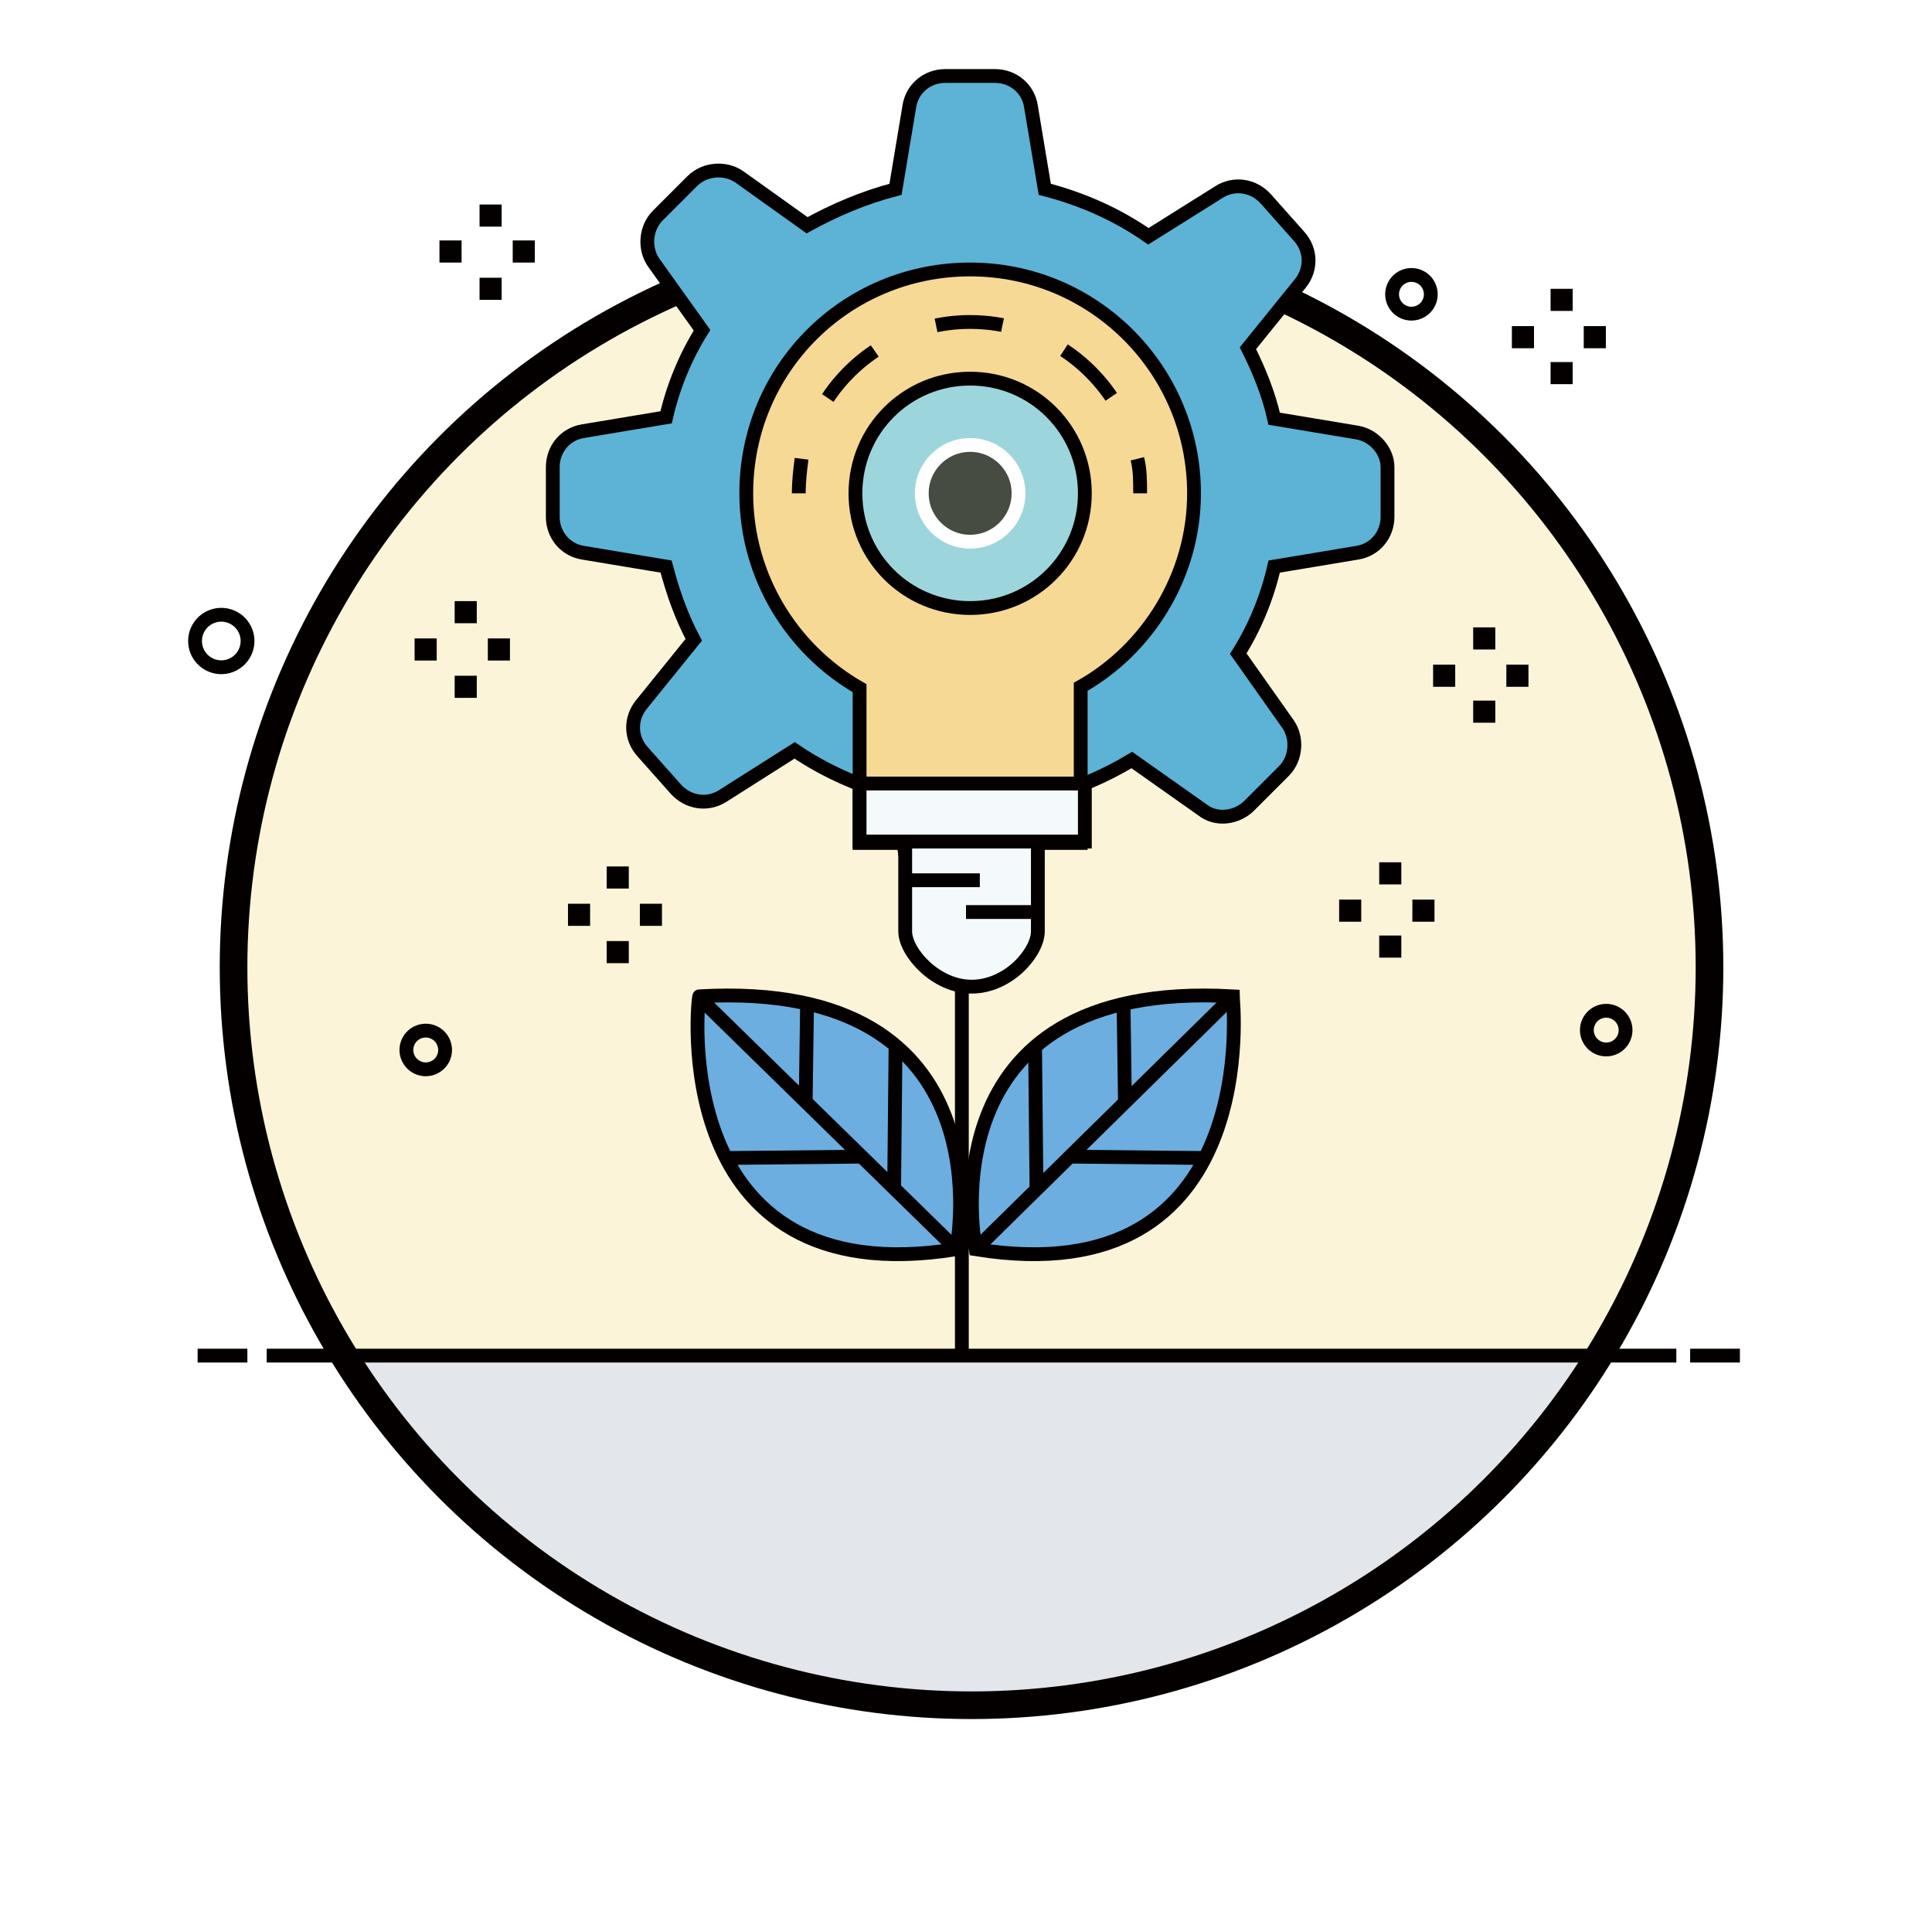 <?xml version="1.0" encoding="utf-8"?>
<!-- Generator: Adobe Illustrator 22.0.1, SVG Export Plug-In . SVG Version: 6.00 Build 0)  -->
<svg version="1.1" id="Layer_1" xmlns="http://www.w3.org/2000/svg" xmlns:xlink="http://www.w3.org/1999/xlink" x="0px" y="0px"
	 viewBox="0 0 139.8 139.5" style="enable-background:new 0 0 139.8 139.5;" xml:space="preserve">
<style type="text/css">
	.st0{fill:#FFFFFF;}
	.st1{fill:#E3E6EA;}
	.st2{fill:#FCF4D8;}
	.st3{fill:none;stroke:#040000;stroke-width:2;stroke-miterlimit:10;}
	.st4{fill:#5CB3D6;stroke:#040000;stroke-miterlimit:10;}
	.st5{fill:#9DD5DD;}
	.st6{fill:#F6D994;stroke:#040000;stroke-miterlimit:10;}
	.st7{fill:none;stroke:#040000;stroke-miterlimit:5;}
	.st8{fill:none;stroke:#040000;stroke-miterlimit:5;stroke-dasharray:4.838,4.838;}
	.st9{fill:#F4F9FC;stroke:#040000;stroke-miterlimit:10;}
	.st10{fill:none;stroke:#040000;stroke-miterlimit:10;}
	.st11{fill:#6CAEE0;stroke:#040000;stroke-miterlimit:10;}
	.st12{fill:#464C41;stroke:#FFFFFF;stroke-miterlimit:10;}
	.st13{fill:#040000;}
</style>
<g>
	<rect class="st0" width="140" height="140"/>
	<g>
		<circle class="st1" cx="70.3" cy="70" r="53.4"/>
		<path class="st2" d="M115.8,98c4.8-8.6,7.9-18,7.9-28c0-29.5-23.9-53.4-53.4-53.4S16.9,40.5,16.9,70c0,10.3,3.2,19.4,8.3,28.2
			L115.8,98z"/>
		<circle class="st3" cx="70.3" cy="70" r="53.4"/>
		<g>
			<g>
				<path id="settings_1_" class="st4" d="M98.2,31.3l-6-1c-0.4-1.8-1.1-3.5-1.9-5.1l3.8-4.7c0.8-1,0.8-2.4-0.1-3.4l-2.4-2.7
					c-0.9-1-2.3-1.2-3.4-0.5l-5.1,3.2c-2.3-1.6-4.8-2.7-7.5-3.4l-1-6c-0.2-1.3-1.3-2.2-2.6-2.2h-3.6c-1.3,0-2.4,0.9-2.6,2.2l-1,6
					c-2.3,0.6-4.4,1.5-6.4,2.6l-4.9-3.5c-1-0.7-2.5-0.6-3.4,0.3l-2.5,2.5c-0.9,0.9-1,2.4-0.3,3.4l3.5,4.9c-1.2,1.9-2.1,4.1-2.6,6.3
					l-6,1c-1.3,0.2-2.2,1.3-2.2,2.6v3.6c0,1.3,0.9,2.4,2.2,2.6l6,1c0.5,1.9,1.1,3.6,2,5.3l-3.8,4.7c-0.8,1-0.8,2.4,0.1,3.4l2.4,2.7
					c0.9,1,2.3,1.2,3.4,0.5l5.2-3.3c2.2,1.5,4.7,2.6,7.3,3.3l1,6c0.2,1.3,1.3,2.2,2.6,2.2H72c1.3,0,2.4-0.9,2.6-2.2l1-6
					c2.2-0.5,4.3-1.4,6.3-2.6l5.1,3.6c1,0.8,2.5,0.6,3.4-0.3l2.5-2.5c0.9-0.9,1-2.4,0.3-3.4l-3.6-5.1c1.2-1.9,2.1-4.1,2.6-6.3l6-1
					c1.3-0.2,2.2-1.3,2.2-2.6v-3.6C100.4,32.6,99.4,31.5,98.2,31.3z M70.3,47c-6.3,0-11.3-5.1-11.3-11.3c0-6.3,5.1-11.3,11.3-11.3
					c6.3,0,11.3,5.1,11.3,11.3C81.6,41.9,76.5,47,70.3,47z"/>
			</g>
			<path class="st5" d="M70.2,48.7c-7.2,0-13-5.8-13-13c0-7.2,5.8-13,13-13c7.2,0,13,5.8,13,13C83.1,42.8,77.3,48.7,70.2,48.7z"/>
			<path class="st6" d="M86.4,35.7c0-8.9-7.2-16.2-16.2-16.2S54,26.7,54,35.7c0,6,3.3,11.3,8.2,14.1v11.2h16V49.7
				C83,47,86.4,41.7,86.4,35.7z M70.2,44c-4.6,0-8.3-3.7-8.3-8.3c0-4.6,3.7-8.3,8.3-8.3c4.6,0,8.3,3.7,8.3,8.3
				C78.5,40.3,74.8,44,70.2,44z"/>
			<g>
				<g>
					<path class="st7" d="M57.8,35.7c0-0.9,0.1-1.7,0.2-2.5"/>
					<path class="st8" d="M59.9,28.8c2.2-3.3,6-5.5,10.3-5.5c5.1,0,9.5,3.1,11.4,7.6"/>
					<path class="st7" d="M82.3,33.2c0.2,0.8,0.2,1.6,0.2,2.5"/>
				</g>
			</g>
			<path class="st9" d="M65.5,60.9v6.5c0,1.5,2.2,4,4.8,4c2.7,0,4.8-2.5,4.8-4v-6.5"/>
			<line class="st10" x1="69.6" y1="71.4" x2="69.6" y2="98.1"/>
			<line class="st10" x1="19.3" y1="98.1" x2="121.3" y2="98.1"/>
			<line class="st10" x1="14.3" y1="98.1" x2="17.9" y2="98.1"/>
			<line class="st10" x1="122.3" y1="98.1" x2="125.9" y2="98.1"/>
			<g>
				<path class="st11" d="M69.2,90.4c0,0,4-19.6-18.6-18.3C50.5,72.1,48.1,93.8,69.2,90.4z"/>
				<line class="st10" x1="50.5" y1="72.1" x2="69.2" y2="90.4"/>
				<line class="st10" x1="64.7" y1="85.9" x2="64.8" y2="75.9"/>
				<line class="st10" x1="58.3" y1="79.7" x2="58.4" y2="72.6"/>
				<line class="st10" x1="62.4" y1="83.7" x2="52.5" y2="83.8"/>
			</g>
			<g>
				<path class="st11" d="M70.6,90.4c0,0-4-19.6,18.6-18.3C89.2,72.1,91.6,93.8,70.6,90.4z"/>
				<line class="st10" x1="89.2" y1="72.1" x2="70.6" y2="90.4"/>
				<line class="st10" x1="75" y1="85.9" x2="74.9" y2="75.9"/>
				<line class="st10" x1="81.4" y1="79.7" x2="81.3" y2="72.6"/>
				<line class="st10" x1="77.4" y1="83.7" x2="87.2" y2="83.8"/>
			</g>
			<rect x="62.2" y="56.7" class="st9" width="16.3" height="4.2"/>
			<circle class="st12" cx="70.2" cy="35.7" r="3.5"/>
		</g>
		<line class="st10" x1="65.8" y1="63.7" x2="70.9" y2="63.7"/>
		<line class="st10" x1="69.9" y1="66" x2="75.2" y2="66"/>
		<g>
			<rect x="32.9" y="43.5" class="st13" width="1.6" height="1.6"/>
			<rect x="30" y="46.2" class="st13" width="1.6" height="1.6"/>
			<rect x="35.3" y="46.2" class="st13" width="1.6" height="1.6"/>
			<rect x="32.9" y="48.9" class="st13" width="1.6" height="1.6"/>
		</g>
		<g>
			<rect x="34.7" y="14.8" class="st13" width="1.6" height="1.6"/>
			<rect x="31.8" y="17.4" class="st13" width="1.6" height="1.6"/>
			<rect x="37.1" y="17.4" class="st13" width="1.6" height="1.6"/>
			<rect x="34.7" y="20.1" class="st13" width="1.6" height="1.6"/>
		</g>
		<g>
			<rect x="112.2" y="20.9" class="st13" width="1.6" height="1.6"/>
			<rect x="109.4" y="23.6" class="st13" width="1.6" height="1.6"/>
			<rect x="114.6" y="23.6" class="st13" width="1.6" height="1.6"/>
			<rect x="112.2" y="26.2" class="st13" width="1.6" height="1.6"/>
		</g>
		<g>
			<rect x="106.6" y="45.4" class="st13" width="1.6" height="1.6"/>
			<rect x="103.7" y="48.1" class="st13" width="1.6" height="1.6"/>
			<rect x="109" y="48.1" class="st13" width="1.6" height="1.6"/>
			<rect x="106.6" y="50.7" class="st13" width="1.6" height="1.6"/>
		</g>
		<g>
			<rect x="43.9" y="62.7" class="st13" width="1.6" height="1.6"/>
			<rect x="41.1" y="65.4" class="st13" width="1.6" height="1.6"/>
			<rect x="46.3" y="65.4" class="st13" width="1.6" height="1.6"/>
			<rect x="43.9" y="68.1" class="st13" width="1.6" height="1.6"/>
		</g>
		<g>
			<rect x="99.8" y="62.4" class="st13" width="1.6" height="1.6"/>
			<rect x="96.9" y="65.1" class="st13" width="1.6" height="1.6"/>
			<rect x="102.2" y="65.1" class="st13" width="1.6" height="1.6"/>
			<rect x="99.8" y="67.7" class="st13" width="1.6" height="1.6"/>
		</g>
		
			<ellipse transform="matrix(0.406 -0.914 0.914 0.406 41.212 105.969)" class="st10" cx="102.1" cy="21.3" rx="1.4" ry="1.4"/>
		
			<ellipse transform="matrix(0.406 -0.914 0.914 0.406 0.956 150.505)" class="st10" cx="116.2" cy="74.5" rx="1.4" ry="1.4"/>
		<ellipse transform="matrix(0.406 -0.914 0.914 0.406 -51.07 73.317)" class="st10" cx="30.8" cy="75.9" rx="1.4" ry="1.4"/>
		<ellipse transform="matrix(0.405 -0.914 0.914 0.405 -32.877 42.218)" class="st10" cx="16" cy="46.4" rx="1.9" ry="1.9"/>
	</g>
</g>
</svg>
